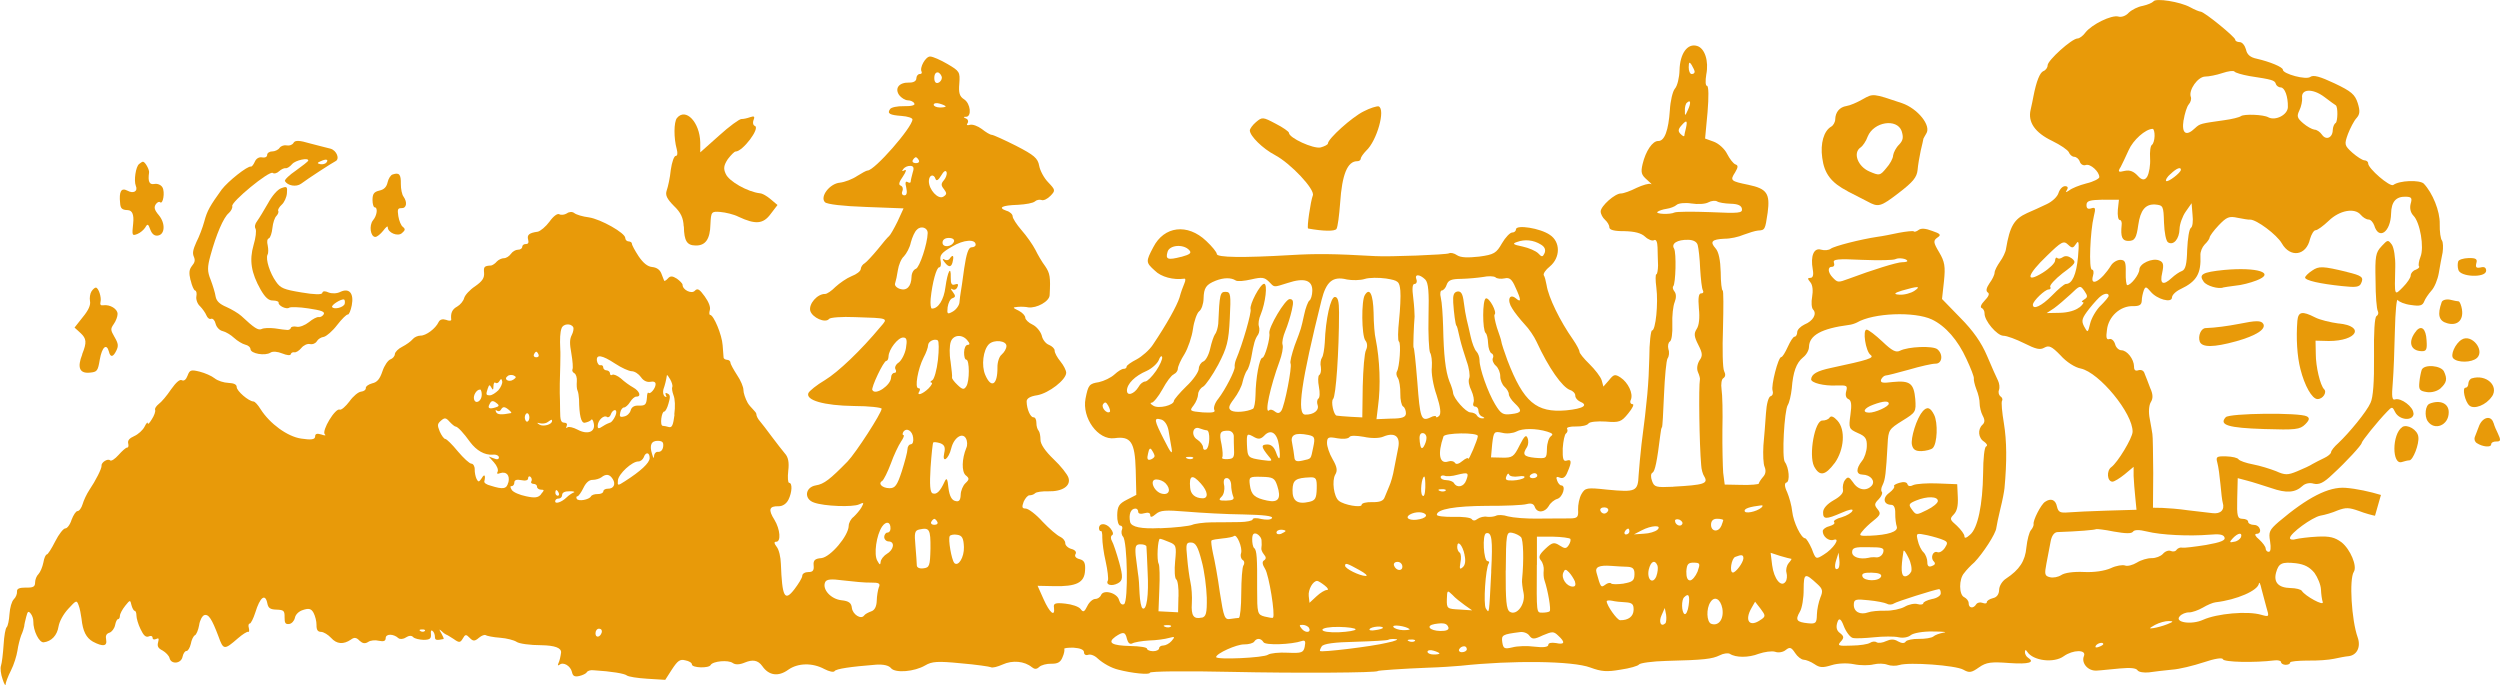 <?xml version="1.0" encoding="UTF-8"?><svg id="_レイヤー_2" xmlns="http://www.w3.org/2000/svg" viewBox="0 0 294.5 80.75"><defs><style>.cls-1{fill:#e89a09;}</style></defs><g id="img"><path class="cls-1" d="M282.99,50.31c-1.23.81-1.24,4.54-.03,4.11.32-.1.68-.19.86-.19.43,0,1.18-1.93,1.06-2.77-.09-.84-1.31-1.53-1.89-1.16Z"/><path class="cls-1" d="M287.5,45.74c.73-.68.81-1.1.4-1.98-.34-.71-2.32-.89-2.62-.2-.08.24-.24.94-.28,1.49-.09.87.05,1.01.9,1.14.57.08,1.21-.11,1.61-.45Z"/><path class="cls-1" d="M284.64,38.98c-1.02,1.23-.73,2.36.65,2.39.53.01.64-.19.56-1.28-.07-1.36-.6-1.83-1.22-1.11Z"/><path class="cls-1" d="M286.21,47.56c-.5.16-.64,1.45-.23,2.05.79,1.17,2.48.51,2.48-1.03.02-1.05-.99-1.52-2.25-1.03Z"/><path class="cls-1" d="M216.12,54.56c1.14-1.61,1.3-3.95.33-5.01-.42-.46-.73-.61-.92-.37-.11.21-.51.37-.86.36-.89-.02-1.62,4.04-.98,5.38.65,1.24,1.32,1.11,2.42-.36Z"/><path class="cls-1" d="M284.3,48.7c.02-.77-1.48-1.88-2.16-1.65-.36.13-.42-.32-.27-1.99.1-1.22.2-3.97.25-6.17.05-2.16.2-3.76.33-3.55.14.21.84.51,1.58.59,1.03.16,1.35.07,1.54-.42.11-.31.52-.9.85-1.27.36-.38.74-1.31.87-2.07.12-.76.33-1.84.45-2.43.08-.56.06-1.18-.07-1.4-.17-.18-.29-1.05-.27-1.96.04-1.5-.84-3.65-1.88-4.75-.49-.46-2.87-.38-3.59.16-.4.27-2.97-1.95-2.96-2.54,0-.21-.2-.35-.42-.36-.25,0-.91-.44-1.44-.9-.94-.86-.97-.96-.52-2.21.27-.69.71-1.55,1-1.86.4-.44.45-.83.15-1.78-.33-1.02-.75-1.38-2.75-2.33-1.72-.81-2.46-1-2.82-.76-.47.41-3.26-.35-3.25-.84,0-.31-1.54-.94-3.06-1.29-.78-.16-1.16-.48-1.29-1.11-.13-.46-.44-.85-.73-.85-.28,0-.53-.12-.53-.29,0-.31-3.65-3.29-4.08-3.3-.14,0-.71-.23-1.23-.52-1.19-.65-4.06-1.1-4.32-.69-.15.17-.68.4-1.26.53-.57.09-1.29.46-1.65.8-.33.38-.87.57-1.22.46-.81-.23-3.15.94-3.88,1.87-.29.41-.73.72-.94.71-.68.02-3.51,2.57-3.52,3.16,0,.28-.23.59-.51.69-.39.17-.81,1.13-1.17,3.01-.04.28-.2.97-.32,1.53-.35,1.46.5,2.7,2.54,3.68.98.48,1.82,1.05,1.96,1.33.1.28.38.53.63.54.25,0,.56.26.66.57s.41.5.7.4c.54-.2,1.62.8,1.6,1.43,0,.17-.69.54-1.51.73-.86.22-1.76.59-2.04.83-.43.27-.47.27-.25-.08.15-.24.08-.42-.24-.42-.28,0-.61.33-.76.78-.12.45-.74,1.03-1.38,1.33-.65.3-1.69.8-2.33,1.06-1.54.7-2.03,1.56-2.48,4.2-.04.38-.38,1.07-.71,1.52-.33.48-.63,1.03-.64,1.31,0,.24-.27.8-.6,1.24-.37.55-.45.9-.2,1.08.25.14.09.49-.38.97-.4.41-.55.79-.34.86.18.07.35.36.34.64-.02.87,1.47,2.61,2.21,2.63.43,0,1.52.42,2.47.89,1.37.69,1.86.81,2.37.51.54-.3.86-.16,1.9.91.69.78,1.71,1.43,2.38,1.55,2.19.47,6.16,5.3,6.11,7.46-.02.73-1.76,3.62-2.51,4.16-.58.41-.5,1.7.14,1.71.21,0,.86-.4,1.44-.87l1.05-.88v1.08c.03.59.11,1.75.2,2.55l.14,1.43-3.45.1c-1.88.06-3.95.15-4.59.21-.96.08-1.17-.03-1.33-.69-.16-.81-.72-1.03-1.41-.55-.47.3-1.44,2.2-1.34,2.62.03.14-.12.49-.3.69-.22.24-.45,1.14-.55,2.05-.14,1.6-.81,2.63-2.4,3.68-.43.27-.8.85-.81,1.31-.01.52-.27.9-.73.99-.39.1-.72.3-.72.47,0,.17-.22.2-.5.09-.28-.11-.6-.05-.75.16-.33.55-.9.47-.89-.12,0-.28-.24-.56-.52-.71-.63-.26-.66-2.14,0-2.86.22-.31.77-.89,1.2-1.26.98-1.02,2.53-3.36,2.58-4.06.04-.28.24-1.28.48-2.26.24-.94.44-2.01.48-2.4.29-3.13.27-5.57-.07-7.64-.22-1.3-.33-2.52-.22-2.66.11-.17,0-.42-.2-.53-.17-.14-.27-.46-.16-.74.11-.28.05-.77-.12-1.12-.17-.32-.74-1.62-1.28-2.89-.67-1.58-1.64-2.97-3.16-4.5l-2.15-2.21.23-2.09c.18-1.74.09-2.3-.56-3.4-.72-1.2-.71-1.38-.21-1.75.47-.3.37-.45-.62-.78-.77-.3-1.31-.34-1.6-.11-.22.17-.5.27-.57.16-.1-.07-.89.01-1.74.17-.89.19-2,.41-2.5.47-2.03.3-5.14,1.1-5.54,1.41-.22.17-.72.23-1.14.11-.85-.26-1.26.74-.98,2.31.13.7.01,1.01-.27,1.01-.36,0-.36.1-.01.52.28.32.33,1.02.21,1.71-.12.63-.07,1.32.11,1.5.49.5,0,1.36-1,1.76-.47.23-.87.61-.87.92,0,.28-.15.52-.3.52-.18,0-.51.55-.81,1.2-.3.66-.63,1.21-.77,1.2-.36,0-1.22,3.39-1.02,3.95.1.28.02.59-.23.66s-.48.9-.55,2.01c-.06,1.05-.21,2.75-.3,3.79-.06,1.05-.02,2.2.15,2.55.17.42.12.84-.21,1.18-.26.31-.48.65-.48.76,0,.1-.93.19-2.03.16l-1.99-.04-.18-1.4c-.05-.77-.11-3.04-.09-5.06.05-2.02,0-4.15-.1-4.75-.09-.63,0-1.22.21-1.32.25-.17.29-.45.09-.84-.17-.32-.22-2.59-.13-5.06.06-2.44.07-4.43-.04-4.43-.11,0-.23-.98-.23-2.17-.04-1.4-.23-2.38-.61-2.8-.69-.78-.44-1.06,1.06-1.13.64.01,1.67-.21,2.25-.47.61-.23,1.36-.46,1.68-.49.85-.05.85-.09,1.15-2.1.3-2.26-.08-2.83-2.27-3.29-2.09-.43-2.19-.5-1.56-1.47.37-.62.37-.83.02-.94-.25-.11-.66-.64-.97-1.24-.27-.56-.97-1.21-1.57-1.43l-1.02-.37.29-3.1c.15-1.81.14-3.1-.07-3.11-.18,0-.2-.6-.08-1.33.32-1.6-.18-3.11-1.09-3.37-1.13-.34-2.01.9-2.06,2.85-.02.87-.26,1.88-.55,2.19-.26.31-.53,1.45-.59,2.53-.16,2.37-.62,3.65-1.37,3.63-.67-.02-1.48,1.19-1.84,2.71-.24,1.01-.14,1.29.52,1.86.45.39.66.61.45.5-.21-.11-.96.12-1.68.45-.72.37-1.54.66-1.83.66-.71-.02-2.38,1.48-2.4,2.11,0,.31.23.74.51.99.28.25.52.64.51.88,0,.31.56.47,1.77.46,1.21.03,1.98.22,2.44.65.38.36.88.54,1.06.41.25-.13.39.22.41.85.02.59.03,1.54.06,2.13-.01.56-.1,1.04-.2,1.04-.11,0-.12.69,0,1.57.24,1.85-.08,5.06-.51,5.05-.14,0-.32,1.46-.32,3.2-.07,3.03-.26,5.19-.92,10.2-.13,1.15-.28,2.78-.34,3.65-.08,1.92-.33,2.02-3.7,1.7-2.41-.26-2.59-.23-3.03.52-.26.45-.42,1.28-.4,1.84.05.87-.06,1.01-.91,1.03-.57-.01-2.2.02-3.66.02-1.46.04-3.12-.11-3.69-.26-.56-.19-1.2-.2-1.42-.07-.22.1-.68.16-1.03.12-.35-.08-.85.05-1.14.25-.29.24-.54.23-.68.02-.14-.18-1.09-.3-2.16-.26-1.07.01-1.95-.08-1.95-.25.02-.66,2.12-1.03,5.89-1.05,2.17.01,4.27-.08,4.7-.21.5-.13.82-.05.95.34.27.74,1.16.69,1.64-.1.19-.38.66-.75,1.01-.85.64-.19,1.07-1.58.46-1.59-.14,0-.38-.25-.48-.57-.17-.42-.06-.52.33-.34.39.15.68-.09.9-.68.53-1.21.46-1.52-.11-1.33-.39.13-.49-.19-.46-1.44.06-.87.22-1.67.4-1.77.14-.1.22-.34.12-.52-.14-.18.36-.31,1.04-.29.67.02,1.35-.14,1.47-.35.15-.21,1.04-.29,2.03-.23,1.6.14,1.85.04,2.65-.95.51-.62.74-1.1.52-1.1-.25,0-.35-.25-.2-.53.3-.73-.34-2.03-1.22-2.61-.66-.43-.81-.37-1.36.32l-.66.75-.2-.74c-.13-.42-.79-1.27-1.45-1.92-.66-.64-1.18-1.28-1.17-1.46,0-.17-.34-.81-.75-1.41-1.55-2.2-2.9-4.98-3.12-6.42-.09-.49-.22-1.02-.33-1.16-.1-.18.23-.66.7-1.03,1.27-1.05,1.28-2.9.02-3.73-1.12-.79-3.99-1.24-4-.65,0,.21-.22.38-.44.37-.25,0-.8.57-1.2,1.26-.67,1.17-.92,1.34-2.7,1.58-1.32.14-2.14.13-2.59-.16-.35-.25-.77-.33-.95-.23-.29.17-7.05.43-8.71.33-4.9-.28-6.92-.3-9.95-.12-5.62.33-8.71.29-8.7-.13,0-.21-.55-.88-1.24-1.53-2.22-2.11-4.97-1.75-6.24.73-.89,1.69-.9,1.79.18,2.76.73.75,2.21,1.13,3.46.95.18-.03.17.21.02.56-.15.35-.42,1.07-.57,1.66-.31.97-1.49,3.11-3.15,5.58-.41.62-1.28,1.37-1.89,1.7-.65.33-1.19.71-1.19.85,0,.17-.15.28-.36.27-.21,0-.68.3-1.08.67-.4.37-1.23.77-1.83.9-1.14.18-1.25.32-1.57,1.92-.45,2.29,1.48,4.95,3.41,4.68,1.92-.27,2.41.44,2.5,3.75l.07,2.93-1.11.57c-.93.47-1.12.78-1.14,1.82-.02.66.15,1.22.36,1.23.21,0,.31.22.2.49-.11.24-.05.63.12.8.52.53.64,7.65.13,7.96-.25.13-.46-.05-.59-.47-.19-.84-1.82-1.3-2.12-.61-.11.28-.44.48-.69.47-.28,0-.72.37-.94.85-.34.69-.48.76-.79.33-.21-.28-1.02-.55-1.8-.63-1.17-.13-1.42-.03-1.33.46.15,1.19-.51.62-1.22-.97l-.71-1.59,1.92.04c2.66.06,3.6-.41,3.67-1.84.06-.87-.08-1.19-.64-1.34-.46-.11-.63-.36-.48-.6s-.06-.49-.48-.6-.74-.44-.73-.68c0-.28-.27-.6-.59-.75-.35-.15-1.29-.94-2.09-1.79-.76-.85-1.67-1.54-1.99-1.54-.43,0-.46-.18-.23-.81.19-.41.48-.76.69-.75.21,0,.5-.09.64-.23.15-.17.86-.26,1.57-.24,1.67.04,2.68-.64,2.38-1.59-.13-.42-.93-1.42-1.76-2.2-.97-.93-1.56-1.78-1.54-2.3,0-.42-.09-.91-.22-1.05-.14-.14-.27-.56-.26-.91,0-.38-.13-.67-.34-.67-.36.03-.79-.96-.81-1.83-.03-.38.41-.65,1.26-.77,1.36-.25,3.38-1.81,3.4-2.64,0-.28-.3-.88-.68-1.34s-.69-1.03-.68-1.27-.31-.53-.66-.68c-.35-.11-.77-.61-.86-1.1-.13-.46-.61-1.06-1.07-1.28-.49-.22-.87-.61-.87-.82,0-.24-.34-.6-.76-.82-.77-.37-.77-.4-.1-.46.39-.03.92-.01,1.21.06.99.13,2.5-.71,2.52-1.44.12-2.16.03-2.58-.52-3.4-.38-.5-.89-1.38-1.16-1.94-.31-.6-1.03-1.63-1.62-2.3-.59-.68-1.07-1.42-1.06-1.66,0-.21-.31-.53-.73-.64-1.06-.37-.52-.64,1.37-.7.89-.05,1.78-.2,2-.41.18-.17.54-.23.75-.16.25.11.71-.12,1.08-.5.58-.61.58-.68-.28-1.58-.49-.5-.96-1.38-1.06-1.94-.16-.91-.61-1.27-2.72-2.36-1.37-.69-2.67-1.28-2.85-1.29-.21,0-.74-.33-1.19-.69-.49-.36-1.09-.58-1.41-.49s-.43.03-.28-.18c.15-.21.05-.49-.16-.56-.35-.15-.35-.22,0-.21.68-.02.53-1.56-.24-2.06-.53-.33-.66-.75-.56-1.86.1-1.36.03-1.46-1.4-2.3-.81-.47-1.72-.88-2.04-.88-.53-.01-1.28,1.33-1,1.79.07.18-.04.28-.22.27-.21,0-.4.24-.4.51,0,.31-.33.52-.86.5-1.17-.03-1.72.66-1.17,1.47.24.32.7.61,1.02.62.32,0,.67.15.77.37.14.21-.36.34-1.22.32-.78-.02-1.53.14-1.64.35-.37.51-.05.7,1.37.8.71.05,1.27.24,1.27.41-.02.94-4.48,6.04-5.29,6.02-.14,0-.68.3-1.22.64-.54.37-1.47.73-2.04.79-1.21.11-2.38,1.66-1.76,2.3.24.25,2.16.47,4.82.56l4.44.17-.71,1.55c-.41.83-.86,1.62-1,1.72s-.73.79-1.32,1.54c-.62.75-1.32,1.5-1.53,1.64-.25.13-.47.44-.48.69s-.48.62-1.09.85c-.57.23-1.4.81-1.88,1.25-.47.48-1.02.85-1.23.84-.92-.02-1.95,1.18-1.75,1.98.23.81,1.78,1.51,2.22.96.11-.17,1.5-.28,3.06-.21,4.01.13,3.91.09,2.99,1.15-2.3,2.77-4.99,5.33-6.54,6.27-.97.57-1.84,1.28-1.95,1.53-.34.83,1.81,1.47,5.37,1.52,1.78,0,3.26.18,3.26.32-.01.52-3.04,5.2-4.02,6.22-2.04,2.08-2.76,2.66-3.73,2.81-1.28.22-1.42,1.61-.23,2.02,1.2.45,4.61.56,5.32.22.57-.27.61-.23.28.36-.19.34-.62.82-.91,1.1-.33.24-.59.72-.59,1.07-.03,1.19-2.15,3.68-3.22,3.8-.75.05-.97.26-.91.85.06.59-.09.8-.62.79-.39,0-.72.19-.72.44s-.46.97-.92,1.58c-1.16,1.51-1.45.94-1.6-3-.02-.77-.23-1.68-.5-2-.3-.39-.33-.6-.05-.59.58.01.48-1.45-.21-2.59-.76-1.2-.61-1.62.48-1.59.48.01.93-.29,1.17-.77.43-.86.49-1.98.08-1.99-.14,0-.19-.63-.1-1.43.12-.97,0-1.6-.4-2.03-.3-.36-.99-1.24-1.55-1.99-.53-.74-1.19-1.56-1.39-1.81-.23-.25-.43-.64-.42-.85,0-.24-.74-.81-1.02-1.31-.28-.5-.51-1.2-.5-1.52,0-.35-.32-1.13-.76-1.77-.41-.64-.77-1.28-.77-1.45,0-.17-.18-.32-.39-.33s-.42-.12-.42-.29c-.02-.14-.07-.77-.11-1.43-.08-1.22-1.05-3.55-1.47-3.57-.11,0-.13-.25-.04-.56.11-.35-.12-.95-.6-1.62-.62-.86-.85-1-1.17-.66-.38.41-1.45-.11-1.44-.71,0-.14-.31-.46-.67-.72-.52-.33-.78-.34-1.05-.03-.22.24-.4.34-.45.27-.03-.07-.18-.46-.33-.85-.18-.46-.57-.71-1.07-.76-.55-.05-1.05-.45-1.61-1.27-.44-.68-.79-1.31-.79-1.49,0-.14-.18-.25-.39-.26-.21,0-.39-.19-.39-.4.01-.59-2.89-2.22-4.28-2.43-.74-.09-1.5-.32-1.73-.51-.23-.18-.6-.16-.87.04-.27.17-.66.22-.87.11-.23-.15-.72.22-1.18.87-.43.58-1.07,1.12-1.39,1.18-1.03.14-1.27.38-1.12.94.1.35,0,.52-.27.51-.24,0-.42.13-.43.34,0,.17-.22.34-.51.33-.26,0-.64.22-.83.5-.19.27-.56.51-.83.5-.24,0-.64.19-.82.39-.19.24-.51.44-.67.47-.82.04-.9.15-.83.88.04.59-.2.97-1.06,1.57-.61.4-1.2,1.04-1.29,1.39-.09.35-.46.79-.81.99-.61.33-.8.78-.71,1.55.02.14-.27.17-.61.02-.39-.12-.71-.06-.87.25-.36.79-1.51,1.63-2.14,1.61-.32,0-.74.19-.93.43-.19.24-.75.64-1.2.87-.48.23-.88.64-.89.88s-.25.52-.51.61c-.29.1-.72.71-.95,1.4-.31.93-.63,1.31-1.21,1.43-.45.13-.77.36-.75.54.02.21-.22.41-.56.44-.32.03-.93.53-1.36,1.14-.46.61-.97,1.05-1.15.98-.5-.26-2.18,2.51-1.76,2.91.18.15,0,.17-.4.02-.52-.16-.74-.09-.74.22,0,.38-.48.44-1.64.26-1.62-.23-3.71-1.76-4.79-3.47-.31-.5-.66-.89-.83-.9-.58-.02-1.99-1.25-1.98-1.7,0-.31-.33-.46-.96-.49-.56-.02-1.28-.25-1.64-.54-.36-.29-1.15-.63-1.78-.79-.99-.24-1.16-.21-1.41.48-.18.48-.42.65-.66.54-.24-.15-.68.22-1.28,1.07-.5.75-1.14,1.5-1.46,1.73-.29.23-.49.54-.42.68.07.18-.11.69-.38,1.1-.27.44-.47.68-.49.47,0-.17-.17,0-.37.41s-.77.92-1.21,1.11c-.59.26-.81.53-.72.88.07.28.02.49-.13.48-.15,0-.59.4-1.01.87-.42.47-.86.77-1,.63-.26-.25-1.05.24-1,.63.04.32-.71,1.79-1.43,2.85-.32.48-.67,1.23-.8,1.68s-.4.82-.6.82c-.19,0-.49.47-.7,1.02-.18.59-.53,1.03-.74,1.02s-.76.67-1.19,1.53-.87,1.54-.99,1.54c-.12,0-.32.41-.4.93-.11.55-.36,1.14-.58,1.38-.22.2-.4.65-.4,1,0,.49-.23.62-1.1.59-.78,0-1.07.14-1.03.49.02.24-.13.66-.38.89-.25.27-.45.96-.51,1.76-.04.7-.19,1.39-.32,1.52-.15.1-.31,1.04-.37,2.08-.07,1.04-.2,2.16-.31,2.47-.1.28-.02,1.01.19,1.58.18.56.35.85.35.64,0-.21.28-.97.63-1.65s.68-1.76.77-2.35c.08-.59.29-1.39.44-1.8.18-.38.33-.9.36-1.07,0-.21.13-.69.24-1.14.16-.62.25-.69.51-.37.19.22.33.64.32.92-.02,1.12.69,2.53,1.22,2.48.92-.11,1.59-.82,1.75-1.86.11-.62.56-1.45,1.15-2.09.94-1.02.99-1.05,1.22-.41.14.35.27,1.06.34,1.58.15,1.47.55,2.25,1.34,2.7,1.18.63,1.71.54,1.56-.23-.09-.46.01-.7.38-.82.29-.09.59-.5.67-.88.08-.42.23-.72.35-.72.12,0,.22-.17.22-.38,0-.24.28-.76.63-1.2.57-.71.59-.71.73-.08.09.35.26.67.38.68.12,0,.21.25.21.56,0,.31.2,1.02.48,1.59.35.74.61,1,.96.87.24-.13.46-.05.46.15,0,.21.19.25.41.15.32-.16.36-.06.24.39s-.01.7.52.96c.38.22.77.62.83.9.18.77,1.37.67,1.53-.16.08-.38.28-.69.47-.68.17,0,.39-.37.5-.82.08-.49.31-.93.48-1.03.17-.06.4-.61.5-1.17.08-.59.36-1.1.6-1.2.51-.16.89.41,1.68,2.5.58,1.62.68,1.63,2.3.22.54-.47,1.08-.8,1.2-.76.12.07.15-.13.08-.45-.09-.28-.04-.52.11-.52.12,0,.42-.58.65-1.3.56-1.83,1.18-2.3,1.42-1.07.11.56.35.71,1.1.73.85.03.94.14.93.9-.01.7.11.84.54.79.29-.03.59-.36.67-.71.08-.42.47-.79.96-.94.66-.22.97-.18,1.25.35.18.35.35.99.34,1.41-.01.59.14.81.54.82.29,0,.84.34,1.17.7.67.75,1.46.81,2.34.21.4-.3.66-.26,1.03.14.36.32.63.37,1,.14.27-.2.85-.25,1.27-.14.58.12.79.02.8-.32,0-.52.91-.53,1.5.01.18.15.58.12.87-.08.35-.23.69-.26.87-.04.18.18.73.3,1.23.32.74-.01.9-.15.86-.67-.05-.39.04-.52.19-.38.16.11.28.43.28.71,0,.38.18.42,1.02.24.05-.03-.07-.32-.25-.64-.31-.53-.31-.57.03-.28.21.22.44.36.52.4.08,0,.47.26.89.52.65.47.78.44,1.08-.07.27-.48.38-.51.79-.08.41.43.6.44,1.11,0,.32-.27.69-.4.82-.29.1.07.87.24,1.66.29.79.06,1.66.29,1.94.48.29.22,1.6.4,2.92.4q2.4.04,2.33.87c-.06.45-.18,1.01-.31,1.25-.11.28-.08.31.13.18.45-.37,1.29.14,1.46.85.1.49.31.6.86.48.4-.09.8-.29.88-.43.08-.17.43-.3.8-.25,2.13.13,3.66.39,3.92.61.18.15,1.26.32,2.42.39l2.11.13.79-1.23c.68-1.03.94-1.23,1.57-1.07.45.08.79.3.78.48,0,.42,2.02.48,2.21.07.25-.45,2.07-.63,2.61-.23.31.22.81.2,1.42-.06.88-.36,1.53-.32,2.06.43.76,1.1,1.88,1.27,3.05.42,1.14-.81,2.86-.84,4.26-.08.56.29,1.09.41,1.2.24.18-.27,1.86-.52,4.92-.76.85-.05,1.49.1,1.73.42.52.6,2.76.41,4.02-.33.79-.47,1.47-.52,4.2-.25,1.81.15,3.4.39,3.54.46.18.11.78-.05,1.39-.32,1.15-.53,2.57-.4,3.44.32.31.25.56.26.85-.02.25-.24.9-.4,1.43-.39.75.02,1.11-.18,1.33-.77.19-.41.27-.87.2-.97-.03-.11.47-.16,1.1-.15.78.05,1.24.24,1.23.55,0,.24.2.39.49.29.29-.1.78.09,1.13.44.63.57,1.61,1.12,2.42,1.31,1.59.42,3.72.64,3.72.36,0-.17,4.2-.22,9.53-.1,7.74.17,17.3.11,17.31-.1,0-.07,2.99-.28,5.87-.39,1.46-.04,3.24-.17,3.91-.23,6.13-.66,13.2-.57,15.27.21,1.3.48,1.94.53,3.55.25,1.07-.15,2.07-.44,2.18-.61.11-.17,1.57-.38,3.21-.42,4.51-.11,5.41-.23,6.3-.66.43-.23.97-.29,1.18-.18.7.47,2.23.47,3.41,0,.68-.23,1.54-.35,1.92-.24.39.15.96.06,1.28-.22.47-.37.65-.3,1.09.37.27.42.73.78,1.01.79.25,0,.85.23,1.27.52.63.43.98.44,2.02.12.72-.23,1.85-.27,2.63-.11s1.81.15,2.31.02c.54-.13,1.25-.11,1.63.04.39.15,1.03.16,1.42.03,1.15-.36,6.61.04,7.52.55.7.4.95.37,1.85-.27.87-.61,1.44-.67,3.57-.51,2.31.16,3.09-.07,2.18-.65-.18-.11-.35-.43-.34-.64,0-.28.11-.31.28-.03.69,1.06,3.13,1.36,4.29.52,1.08-.78,2.72-.81,2.38-.02-.34.83.49,1.79,1.52,1.71.5-.02,1.71-.17,2.71-.25,1.21-.11,1.92-.06,2.09.22.14.21.74.3,1.34.24.64-.09,1.85-.24,2.71-.32.85-.05,2.53-.47,3.72-.86,1.36-.46,2.22-.58,2.28-.37.1.35,3.72.43,6.07.14.43-.06.78.05.78.19,0,.17.24.32.53.33.28,0,.54-.09.54-.27,0-.14.93-.22,2.03-.23,1.14.03,2.56-.08,3.13-.21.61-.13,1.36-.28,1.75-.31.96-.12,1.45-1.08,1.05-2.21-.73-2.04-1.01-6.86-.46-7.72.44-.65-.4-2.66-1.45-3.49-.8-.58-1.37-.73-2.83-.66-1.03.05-2.17.2-2.53.29-.39.13-.71.05-.71-.12.01-.56,2.62-2.45,3.58-2.64.54-.09,1.43-.35,2.04-.62.97-.36,1.32-.35,2.49.06.77.3,1.62.52,1.91.57l.7-2.45c-1.28-.39-2.88-.74-4.17-.84-1.99-.15-4.47,1.12-7.88,4.01-1.09.95-1.2,1.19-1.01,2.28.12.8.08,1.26-.17,1.25-.18,0-.35-.18-.35-.39,0-.21-.34-.67-.76-1.06-.45-.36-.59-.64-.34-.67.75.02.49-1.04-.26-1.05-.39,0-.71-.19-.7-.36,0-.21-.31-.36-.67-.36-.6-.01-.67-.29-.62-2.42l.06-2.37,1.13.3c.6.15,1.87.57,2.82.87,1.8.63,2.83.55,3.7-.27.29-.27.83-.4,1.29-.25.64.15,1.17-.08,2.23-1.1,1.67-1.53,3.42-3.45,3.43-3.69,0-.21,1.87-2.54,3-3.7.58-.61.62-.61.96.09.51.95,2.14,1.06,2.16.12ZM130.74,48.51c-.33.31-1.05-.51-.8-.89.22-.31.36-.27.6.15.2.35.27.67.2.74ZM50.04,74.33c-.08.1-.32.13-.5.02-.21-.11-.13-.21.16-.2.29-.03.45.08.34.18ZM72.49,42.85c.72.48,1.6.87,1.92.88.35,0,.83.32,1.09.69.29.44.72.62,1.09.56.41-.09.65.02.64.28,0,.5-.67,1.27-.85,1-.08-.07-.16.16-.17.56-.07.89-.21.99-1.07.96-.46-.01-.76.21-.85.57-.09.33-.42.65-.77.71-.49.12-.57.02-.45-.48.06-.33.28-.59.44-.58.16,0,.49-.28.71-.64s.55-.65.74-.64c.62.02.39-.65-.36-1.07-.43-.24-1.06-.69-1.46-1.07-.42-.34-.85-.52-1.01-.43-.14.1-.27.03-.27-.14,0-.2-.18-.37-.4-.38-.22,0-.4-.18-.4-.34,0-.2-.13-.3-.32-.27-.16.06-.37-.18-.42-.51-.12-.8.58-.71,2.15.33ZM65.53,57.73c.08,0,.21.14.29.34.08.17.02.33-.11.33-.16,0-.29-.17-.29-.34,0-.2.06-.33.11-.33ZM62.9,41.75c.08-.2.22-.33.28-.32.05,0,.19.14.26.34.08.17-.03.33-.28.32-.24,0-.35-.18-.26-.34ZM62.1,48.68c.16,0,.26.24.26.5,0,.26-.12.49-.28.49-.13,0-.26-.24-.26-.5,0-.26.14-.49.28-.49ZM59.79,44.31c.16-.16.51-.18.73-.08.32.17.32.24-.06.5-.54.35-1.18-.07-.66-.42ZM59.95,48.29c.21.17.34.34.26.37-1.16.23-1.62.19-1.77-.12-.1-.23-.08-.3.11-.16.16.1.35.08.46-.12.22-.39.44-.39.94.03ZM58.32,48.01c-.7.21-.92.07-.64-.42.2-.43.41-.45.89-.04.27.21.21.34-.25.46ZM57.47,45.74c.14-.43.22-.46.41-.09.18.34.24.31.25-.16,0-.33.12-.53.25-.39.13.1.35,0,.46-.22.17-.29.25-.29.32.04.05.23-.15.69-.45,1.05-.33.32-.77.61-1.01.6-.46-.01-.48-.08-.23-.84ZM56.55,45.88c.11,0,.21.3.2.64-.01.73-.72,1.14-.9.54-.15-.47.29-1.18.7-1.17ZM59.87,56.84c-.18.76-.58.85-2.08.37-.46-.11-.77-.32-.74-.49.18-.72.02-.96-.29-.41-.33.49-.41.52-.62.11-.13-.27-.23-.77-.22-1.13s-.18-.67-.39-.67c-.22,0-.93-.66-1.59-1.44-.66-.81-1.32-1.46-1.48-1.47-.16,0-.45-.41-.66-.88-.31-.77-.28-.9.16-1.29.41-.35.57-.35.99.13.29.31.61.58.72.58.24,0,.95.76,1.72,1.84.74.98,1.69,1.54,2.66,1.47.4-.05.72.12.72.32,0,.23-.22.29-.59.12l-.61-.22.61.68c.37.41.55.88.44,1.11-.14.23-.03.3.29.17.73-.24,1.18.23.98,1.09ZM63.75,58.21c-.33.42-.74.48-1.78.25-.75-.15-1.5-.47-1.68-.74-.21-.34-.21-.47,0-.46.16,0,.3-.19.3-.42,0-.3.28-.39.81-.28.51.11.81.02.81-.21s.14-.29.27-.19c.16.14.21.37.12.53-.11.16.02.3.24.31.24,0,.43.14.42.34,0,.17.21.34.45.34.43.01.43.05.02.53ZM63.55,50.02q-.51-.31.03-.16c.32.08.75.02.94-.14.44-.32.52-.35.51-.12,0,.4-1.01.7-1.49.42ZM67.57,58.02c-.22.09-.6.35-.82.57-.6.58-1.36.82-1.35.46,0-.2.19-.33.41-.32.22,0,.41-.19.41-.42,0-.3.33-.45.9-.44.46-.02.67.09.45.15ZM66.86,50.34c-.19.13-.22.09-.11-.14.11-.26,0-.4-.29-.41-.38-.01-.48-.31-.48-1.44-.01-.76-.02-1.69-.04-2.06-.01-.7,0-1.16.06-3.31.01-.73.03-1.56,0-1.82-.06-1.26-.02-2.02.15-2.48.17-.56,1.12-.63,1.38-.13.08.17-.01.6-.18.92-.25.49-.26.99-.04,2.19.15.87.21,1.7.13,1.83-.08.16.02.37.21.47.21.11.34.54.3.97-.03.4-.02.89.09,1.1.08.17.15.63.17,1q.03,2.85.67,2.77c.32-.06.68-.21.76-.34.08-.16.24.04.31.44.2,1-.75,1.34-1.92.71-.48-.25-1.02-.39-1.18-.27ZM70.89,74.48c-.17.62-.75.71-.74.12,0-.31.19-.55.43-.54s.37.19.31.43ZM71.59,57.57c-.27,0-.51.12-.52.32,0,.17-.3.32-.65.31-.38-.01-.73.11-.81.28-.22.39-1.49.62-1.67.28-.08-.17-.05-.3.09-.3.11,0,.44-.45.69-.97.31-.65.69-.97,1.09-.96.35,0,.81-.14,1.03-.3.57-.45.98-.37,1.34.2.39.61.11,1.16-.59,1.14ZM71.85,49.79c-.11.03-.49.19-.82.41-.52.35-.63.31-.62-.05.01-.63.72-1.31,1.1-1.03.13.1.35-.02.44-.29.17-.53.66-.71.65-.28,0,.43-.53,1.24-.75,1.24ZM73.6,56.7c-.84.54-.87.54-.81-.12.07-.76,1.68-2.24,2.41-2.22.24,0,.52-.22.63-.48.23-.69.71-.61.7.09-.01.56-1.05,1.53-2.93,2.73ZM78.12,52.62c-.06.4-.28.62-.58.61-.24-.04-.46.15-.49.48,0,.36-.09.3-.24-.24-.33-1.04-.08-1.56.7-1.54.54.02.67.18.61.68ZM79.46,48.84c-.16,1.25-.3,1.55-.65,1.47-.24-.07-.59-.15-.75-.15-.35-.04-.13-1.69.19-1.68.13,0,.36-.42.5-.95.23-.76.21-1.02-.09-1.16-.27-.14-.32-.08-.22.19.13.24.08.27-.14.13-.19-.17-.23-.5-.15-.83.17-.46.32-1.05.41-1.65.03-.1.19.14.39.48.21.37.31.77.25.9-.08.13-.01.56.14.97.18.44.22,1.3.09,2.29ZM111.79,28.03c.43,0,.67.19.59.43-.26.66-1.37.74-1.35.11,0-.35.33-.55.76-.54ZM110.54,8.54c.21.11.42.39.41.64s-.23.52-.44.58c-.29.1-.46-.15-.45-.6.01-.45.19-.69.48-.62ZM110.7,12.21c.39.11.7.26.7.33,0,.07-.32.13-.71.12s-.71-.16-.7-.33.33-.24.71-.12ZM110.21,21.09c.1.28.35.11.65-.4.3-.52.55-.69.65-.4.07.25-.09.66-.31.93-.36.41-.37.62.01,1.08.34.46.34.6-.09.87-.61.37-1.72-.84-1.7-1.85.02-.73.59-.89.79-.23ZM110.47,40.1c.14.07.15,1.12.02,2.3-.13,1.18-.44,2.26-.66,2.39-.25.13-.29.27-.11.28.18,0,.03.31-.34.69-.69.68-1.48.94-1.07.32.11-.21.08-.35-.13-.35-.46-.01-.05-2.3.62-3.61.3-.55.53-1.21.53-1.45.01-.45.73-.82,1.15-.57ZM107.53,18.86c.11-.21.29-.34.36-.34.07,0,.25.15.35.36.1.18-.04.35-.36.34s-.46-.18-.35-.36ZM106.3,22.53c.11-.28.05-.56-.2-.67-.28-.08-.2-.42.27-1.08.37-.55.45-.86.19-.73-.29.17-.36.13-.17-.11.15-.24.51-.41.83-.4.39,0,.49.22.3.77-.12.45-.24.94-.24,1.08,0,.17-.18.17-.36.06-.25-.15-.32.06-.16.66.13.6.05.91-.23.9-.25,0-.35-.22-.24-.49ZM102.76,45.96c-.17-.28,1.33-3.46,1.65-3.45.14,0,.25-.24.26-.52.02-.84,1.12-2.24,1.72-2.23.43,0,.49.29.33,1.26-.12.69-.53,1.45-.86,1.69-.32.2-.51.58-.37.79.14.25.06.42-.12.42-.21,0-.4.24-.4.55-.02.91-1.86,2.16-2.2,1.48ZM103.53,69.17c-.11.31-.24,1.04-.25,1.6-.02.66-.24,1.11-.63,1.24-.36.13-.75.33-.86.5-.37.51-1.35-.14-1.44-.9-.06-.59-.37-.81-1.22-.9-1.24-.13-2.28-1.27-1.94-2.1.15-.38.65-.44,2.21-.23,1.1.13,2.52.27,3.19.25.96-.01,1.13.1.95.54ZM104.47,65.25c-.4.24-.73.68-.73.96-.04.38-.11.35-.39-.15-.44-.74-.11-3.04.56-4.03.48-.69,1.01-.57.99.23,0,.28-.15.48-.37.48-.18,0-.36.24-.37.51,0,.28.24.53.52.53.78.02.62.99-.21,1.46ZM107.3,52.34c-.21,0-.4.27-.4.58,0,.31-.32,1.49-.67,2.6-.54,1.66-.79,2.01-1.47,1.99-.85-.02-1.37-.55-.83-.86.18-.14.63-1.03,1.01-2.04.34-.97.9-2.14,1.2-2.59.29-.41.41-.76.3-.76-.14,0-.14-.18-.03-.38.37-.55,1.07-.15,1.16.69.06.42-.05.77-.27.76ZM107.38,32.6c-.03,1.15-.57,1.7-1.38,1.43-.42-.15-.66-.43-.55-.68.08-.24.23-.9.32-1.53.09-.59.39-1.35.71-1.62.29-.31.7-1.03.82-1.66.16-.59.46-1.28.71-1.48.47-.51,1.29-.25,1.27.41-.03,1.25-.95,4.02-1.38,4.19-.29.1-.51.51-.52.93ZM108.77,66.95c-.46.06-.78-.09-.77-.37,0-.24-.08-1.26-.16-2.27-.14-1.54-.1-1.82.47-1.94,1.18-.25,1.32-.04,1.3,2.26-.05,2.06-.12,2.23-.84,2.32ZM110.06,61.82c-.32,0-.46-.18-.35-.36.11-.21.29-.34.36-.34.07,0,.25.15.35.36.1.18-.04.35-.36.34ZM112.41,66.3c-.31-.32-.75-2.81-.53-3.15.07-.14.5-.23.89-.15.57.08.74.4.78,1.45.04,1.19-.66,2.36-1.15,1.86ZM113.73,56.92c-.29.27-.55.89-.56,1.35-.02.66-.2.87-.62.75-.42-.08-.7-.57-.82-1.52-.11-1.15-.22-1.3-.48-.71-.49,1.07-.92,1.51-1.38,1.33-.32-.11-.37-1.02-.25-3.04.11-1.57.25-2.92.32-2.96.07-.07.43-.03.82.09.49.19.63.47.47,1.16-.28,1.28.52.74.83-.57.31-1.25,1.32-1.92,1.73-1.15.17.32.19.81.04,1.12-.53,1.28-.56,2.78-.08,3.21.45.36.45.5-.02.94ZM113.98,40.63c-.21,0-.4.37-.41.86-.01.49.09.87.26.88.39,0,.4,2.56,0,3.14-.26.41-.44.41-1.03-.16-.38-.36-.69-.75-.65-.89.04-.1-.05-.94-.17-1.85-.16-.88-.13-1.92.02-2.34.27-.83,1.34-.95,1.96-.17.31.36.31.53.02.52ZM114.42,29.14c-.32,0-.59.75-.84,2.49-.18,1.39-.38,2.68-.42,2.89-.04.17-.09.66-.13,1.04,0,.38-.38.9-.77,1.13-.65.37-.72.33-.63-.5.08-.52.31-1,.59-1.07.36-.13.36-.27.02-.73-.28-.35-.27-.46-.06-.32.25.15.5.01.61-.27.15-.31.05-.42-.31-.29-.36.13-.5-.08-.48-.81.04-1.5-.37-.74-.63,1.14-.18,1.46-.84,2.53-1.59,2.51-.14,0-.2-.53-.15-1.15.19-1.91.69-3.72,1.01-3.71.18,0,.26-.34.16-.8-.13-.63.13-.94,1.35-1.64,1.37-.84,2.79-.91,2.78-.22,0,.17-.22.31-.5.3ZM118,41.77c-.29.2-.52.93-.5,1.52.02,2.06-.73,2.53-1.44.87-.47-1.09-.25-2.94.44-3.62.62-.58,2.07-.41,2.06.22,0,.31-.27.76-.56,1ZM172.52,65.36c.16.7.08,1.22-.21,1.46-.36.31-.4.2-.27-.56.12-.52.06-1.04-.08-1.15-.18-.11-.31-.43-.3-.7.02-.87.64-.19.87.96ZM170.28,57.81c-.11.1-.43.13-.68.02-.28-.11-.17-.21.22-.2.39-.03.6.08.46.18ZM172.72,56.58c-.27.76-1.05.95-1.43.35-.1-.21-.52-.36-.91-.37-.36,0-.67-.15-.67-.36,0-.17.22-.24.47-.16.21.11.92.06,1.49-.11,1.29-.32,1.39-.25,1.05.65ZM172.96,54.04c0-.17-.32-.04-.68.26-.44.37-.76.44-.89.22-.14-.21-.49-.26-.78-.16-1.04.36-1.29-.87-.57-2.94.12-.45,4.06-.5,4.05-.05,0,.38-1.1,2.97-1.13,2.66ZM179.55,56.28c-.15.14-.75.3-1.32.32-.78.02-.96-.06-.77-.51.11-.31.26-.38.32-.17.07.18.56.29,1.1.2.54-.09.82-.02.67.15ZM180.55,56.33c-.28,0-.42-.15-.31-.32.11-.14.33-.27.54-.27.18,0,.32.15.31.29,0,.17-.26.31-.54.3ZM182.69,51.4c-.22.13-.45.79-.46,1.45-.03,1.19-.06,1.18-1.41,1.08-1.35-.14-1.52-.38-.93-1.28.15-.24.19-.73.06-1.04-.17-.46-.38-.25-.94.85-.67,1.35-.85,1.48-2.06,1.45l-1.31-.03.14-1.57c.18-1.46.21-1.53,1.17-1.33.53.15,1.28.06,1.67-.14.72-.4,2.32-.4,3.66.01.6.19.74.33.41.53ZM178.72,28.5c.9-.33,1.92-.24,2.8.31.42.25.59.57.44.99-.22.48-.33.52-.75.05-.28-.29-1.12-.65-1.86-.81-1.13-.23-1.24-.34-.63-.54ZM169.84,34.22c.18,0,.47-.3.58-.68.19-.55.58-.68,1.72-.69.82-.02,1.99-.13,2.56-.22.61-.13,1.25-.11,1.46.03.17.18.67.22,1.1.13.54-.13.85.09,1.25,1.04.71,1.52.7,1.86.08,1.33-.77-.65-1.11.18-.45,1.18.27.46.93,1.28,1.45,1.85.52.53,1.14,1.46,1.41,2.05,1.45,3.14,3.04,5.37,3.95,5.7.35.11.63.4.62.68,0,.24.24.53.52.67,1.09.44.44.85-1.59,1.05-3.52.3-5.02-.95-6.93-5.91-.33-.91-.7-1.97-.73-2.28,0-.1-.23-.77-.5-1.55-.23-.77-.36-1.44-.28-1.54.33-.27-.63-2.04-1.02-1.91-.43.13-.41,3.76-.03,4.08.14.11.27.63.29,1.23.02.56.22,1.09.4,1.16.18.07.28.32.16.56-.11.24.06.66.37.92.28.25.51.81.5,1.23s.23.98.5,1.23c.28.25.52.64.51.88,0,.21.3.7.69,1.06.94.89.86,1.14-.42,1.28-.96.12-1.21-.03-1.89-1.16-.85-1.41-1.85-4.23-1.83-5.2,0-.35-.16-.81-.37-1.02-.21-.21-.51-.99-.67-1.72-.16-.77-.39-1.68-.48-2.07-.1-.39-.25-1.3-.34-2.03-.12-.98-.32-1.3-.75-1.24-.43.09-.54.44-.49,1.31.08,1.26.26,2.55.36,2.69.1.11.14.25.46,1.68.13.56.49,1.72.76,2.53.3.81.42,1.72.31,1.99-.15.31-.02.94.25,1.47.24.53.36,1.16.25,1.4-.11.28-.01.49.2.49s.39.22.38.5c0,.28.2.6.45.67.32.15.31.22,0,.21-.21.03-.53-.15-.63-.33-.1-.21-.45-.36-.77-.37-.53-.01-1.99-1.65-2.04-2.31,0-.17-.19-.81-.43-1.34-.47-1.23-.67-3.12-.74-6.43-.04-1.4-.14-2.9-.27-3.42-.13-.49-.05-.87.13-.87ZM158.64,32.92c.64.12,1.6.11,2.13-.06s1.67-.17,2.52-.05c1.45.24,1.56.35,1.67,1.43.06.63-.02,2.23-.15,3.48-.14,1.29-.16,2.4-.02,2.51.28.15.07,3.07-.23,3.52-.11.17-.08.52.12.8.17.28.29,1.12.28,1.82-.02.7.14,1.4.32,1.51.21.11.34.5.34.81-.01.45-.41.62-1.76.62l-1.71.07.18-1.5c.34-2.43.2-5.58-.27-7.92-.13-.49-.24-1.89-.25-3.14-.06-2.16-.46-2.98-1.02-2.08-.44.62-.4,4.8.05,5.37.24.28.27.74.08,1.12-.19.34-.34,2.26-.39,4.28l-.05,3.66-1.35-.07c-.74-.05-1.49-.1-1.67-.14-.35-.04-.71-1.69-.42-1.96.33-.31.7-5.56.7-10.2,0-1.29-.13-1.82-.49-1.82-.5-.01-1.09,2.59-1.19,5.38-.05.77-.18,1.57-.33,1.77-.15.21-.23.73-.13,1.11.06.42-.02.84-.2.94-.14.1-.16.73-.03,1.39.13.67.11,1.29-.07,1.39-.14.1-.19.45-.09.73.23.63-.45,1.18-1.45,1.15-1.03-.02-.48-3.85,1.92-13.49.55-2.18,1.31-2.83,2.94-2.44ZM161.65,59.15c-.67-.02-1.25.11-1.25.32,0,.38-2.1.02-2.69-.48-.59-.47-.83-2.36-.42-3.08.3-.48.2-.94-.31-1.82-.38-.64-.67-1.52-.66-1.93.02-.66.16-.73,1.22-.53.64.12,1.28.06,1.42-.14.11-.21.79-.19,1.71-.03.85.19,1.81.18,2.27-.02,1.33-.56,2.03-.06,1.78,1.26-.12.59-.33,1.74-.49,2.5-.12.76-.4,1.7-.58,2.08-.15.38-.41.97-.53,1.28-.15.45-.58.61-1.47.59ZM162.9,73.97c0,.07-.4.2-.89.26-.46.09-.78.02-.67-.12.19-.31,1.57-.42,1.57-.14ZM158.45,66.65c0-.38.22-.31,1.66.49.74.4,1.08.72.76.71-.71-.02-2.43-.86-2.42-1.21ZM159.69,74.14c0,.14-.9.29-1.96.34-1.17.04-1.95-.08-1.95-.29,0-.21.86-.36,1.96-.34,1.07.02,1.95.15,1.95.29ZM164.64,66.19c.32,0,.56.26.56.57-.01.59-.79.47-.99-.16-.07-.25.12-.42.44-.41ZM154.36,56.23c.68-.02.78.16.75,1.34-.03,1.15-.18,1.39-.89,1.55-1.39.32-1.99-.11-1.96-1.4.03-1.19.35-1.42,2.1-1.49ZM152.22,52.24c-.26-1.02.32-1.32,1.91-1,.74.16.81.3.57,1.44-.32,1.49-.17,1.32-1.28,1.58-.71.16-.92.05-.95-.44-.03-.35-.15-1.05-.25-1.58ZM139.16,30.25c-1.61.42-1.89.31-1.62-.59.23-.8,1.83-.94,2.53-.22.35.36.13.53-.91.82ZM138.27,44.08c.25-.1.47-.37.48-.65,0-.24.34-1.04.79-1.73.41-.69.87-2.04.99-2.94.13-.94.47-1.87.72-2.08.29-.2.52-.9.53-1.49.03-1.29.29-1.67,1.44-2.13.93-.36,1.79-.38,2.35-.02.21.14,1.03.06,1.85-.13,1.25-.29,1.53-.24,2.05.26.69.71.48.71,2.23.16,1.97-.65,2.92-.32,2.89.94-.01.52-.17,1.04-.35,1.14-.14.1-.45.86-.61,1.66-.4,1.77-.28,1.42-1.12,3.64-.34,1-.58,1.94-.48,2.12.2.35-.69,4.97-1.09,5.56-.22.31-.43.34-.75.09-.24-.21-.56-.29-.67-.15-.62.54.14-2.86,1.2-5.73.3-.8.47-1.7.37-1.98-.1-.28.06-1.01.32-1.63.26-.62.61-1.73.77-2.46.24-1.01.17-1.29-.25-1.3-.53-.01-2.53,3.36-2.4,4.03.13.53-.53,2.88-.81,2.88-.36,0-.8,2.42-.82,4.41-.02.8-.14,1.5-.29,1.6-.72.37-2.11.48-2.56.22-.38-.25-.34-.53.32-1.39.44-.58.92-1.48,1.01-2,.12-.52.35-1.11.49-1.31.18-.17.41-.9.53-1.56.29-1.67.44-2.19.81-2.7.15-.24.19-.69.09-.97-.1-.28-.01-.91.21-1.39.57-1.38.83-3.61.41-3.62-.46-.01-1.76,2.47-1.6,3,.13.35-.91,4.03-1.74,5.99-.11.28-.16.66-.13.8.06.39-1.09,2.66-1.94,3.76-.4.48-.59,1.07-.46,1.32.17.28-.26.34-1.36.28-1.56-.14-1.59-.18-1.08-.83.29-.38.52-.96.53-1.31,0-.31.27-.73.59-.89.29-.17,1.1-1.34,1.77-2.58,1.04-2,1.24-2.73,1.37-5.44.14-2.86.11-3.14-.49-3.15-.64-.01-.72.23-.87,3.78-.05.45-.2,1.01-.38,1.21-.15.21-.41.97-.57,1.7-.16.73-.53,1.42-.82,1.52-.25.1-.51.48-.52.83,0,.38-.67,1.35-1.47,2.09-.8.78-1.46,1.57-1.46,1.71-.01.52-1.8.97-2.43.57-.32-.18-.42-.36-.2-.35.21,0,.8-.71,1.28-1.58.48-.9,1.07-1.68,1.32-1.75ZM147.73,64.56c-.14-.14-.23-.63-.22-1.05.01-.59.16-.76.55-.62.28.15.56.5.55.81.03.31.02.7-.02.87-.04.14.09.49.3.74.28.32.27.53.02.7-.25.13-.22.48.12,1.01.45.71,1.22,5.43.93,5.74-.04.07-.5-.01-.99-.13-.85-.23-.88-.37-.88-3.26.02-3.66-.03-4.53-.35-4.82ZM149.45,53.75c.52.6.45.6-.79.44-1.66-.25-1.7-.28-1.77-1.82-.04-1.36,0-1.36.91-.85.46.25.74.19,1.11-.18.77-.85,1.54-.38,1.75,1.12.24,1.68.06,2.02-.37.76-.23-.6-.58-.89-1.05-.86-.71.02-.68.3.22,1.4ZM148.64,56.17c1.31.03,1.52.14,1.82,1.05.5,1.51.13,2.03-1.18,1.75-1.48-.31-1.9-.67-2.05-1.86-.12-.94-.05-.98,1.41-.94ZM150.91,62.4c.28,0,.53.08.53.15,0,.07-.25.2-.54.34-.29.1-.53.02-.53-.15,0-.21.26-.34.54-.34ZM144.21,57.22c-.13-.63-.01-.91.31-.9.28,0,.49.36.51.78-.01.45.12,1.05.22,1.33.2.39-.01.52-.79.54-.85.02-.96-.06-.59-.43.29-.24.41-.83.35-1.32ZM144.64,54.09c-.46.02-.74-.05-.67-.19.11-.14.06-.84-.07-1.54-.32-1.4-.17-1.64.78-1.62.36,0,.63.26.66.61,0,.35,0,1.12.03,1.67.05.87-.1,1.04-.74,1.06ZM141.45,56.95c.87.96.92,1.76.21,1.75-.89-.02-1.41-.49-1.46-1.25-.14-1.47.25-1.63,1.26-.49ZM139.85,54.02c-.28-.11-.17-.21.22-.2.39-.03.6.08.46.18-.11.1-.43.13-.68.02ZM142.07,52.95c-.18.1-.35,0-.35-.25s-.3-.67-.69-.92c-.77-.47-.53-1.65.28-1.32.28.11.67.22.85.23.43,0,.38,2-.09,2.27ZM136.23,56.48c.36,0,.81.19,1.06.44.69.71.46,1.41-.35,1.25-.99-.16-1.63-1.71-.71-1.69ZM135.54,54.13c-.36.13-.46-.08-.3-.7.12-.63.27-.73.47-.37.17.25.31.56.3.67,0,.14-.22.31-.47.41ZM137.16,51.87c-1.22-2.4-1.29-2.71-.37-2.45.39.11.73.61.86,1.27.09.63.28,1.58.37,2.17.12.77-.12.49-.86-1ZM132.75,46.01c.02-.8.93-1.72,2.33-2.32.65-.3,1.26-.88,1.42-1.26.15-.42.33-.59.4-.37s-.27.97-.71,1.62c-.48.69-1.02,1.23-1.27,1.26-.25,0-.61.27-.8.64-.52.86-1.38,1.12-1.36.42ZM138.02,75.5c-.26.31-.72.54-.97.54-.28,0-.5.13-.51.34,0,.17-.33.34-.72.33-.39,0-.71-.16-.7-.29,0-.17-.88-.3-1.95-.32-2.2-.05-2.76-.38-1.79-1.09.94-.64,1.19-.6,1.38.28.13.46.34.64.63.5.22-.13,1.11-.29,1.96-.34.85-.02,1.92-.17,2.35-.3.72-.19.75-.16.31.36ZM134.38,64.12c.36,0,.67.12.67.26.03.18.07,1.5.14,3,.15,2.72-.11,4.6-.6,4.28-.17-.11-.3-.88-.35-1.75-.02-.84-.1-1.92-.19-2.38-.06-.45-.18-1.4-.27-2.13-.08-1.08,0-1.29.6-1.28ZM137.46,73.64c.39-.03.6.08.46.18-.11.1-.43.13-.68.02-.28-.11-.17-.21.22-.2ZM138.82,70.28l-.04,1.85-1.14-.06-1.17-.06.1-2.61c.07-1.43.03-2.75-.07-2.97-.27-.46-.11-2.97.14-2.96.11,0,.56.15,1.06.37.85.33.91.47.73,2.28-.1,1.04-.05,2.02.13,2.13.18.11.3,1.02.27,2.03ZM136.63,62.21q-3.27.17-3.5-.71c-.19-.91.07-1.6.64-1.59.18,0,.32.18.31.39,0,.21.31.29.71.16.47-.13.71-.05.71.23,0,.28.21.25.64-.12.54-.48,1.18-.5,3.63-.3,1.67.14,4.65.31,6.67.33,2.38.05,3.55.18,3.4.43-.11.21-.68.23-1.25.11-.56-.15-1.03-.13-1.03.05,0,.14-.68.3-1.5.31-.85.02-2.31.02-3.31.03-.96.01-2.03.16-2.32.3-.29.13-2.03.34-3.81.4ZM141.57,72.75c-.96.22-1.27-.2-1.17-1.7.05-.77-.03-1.88-.16-2.44-.13-.6-.31-1.89-.39-2.9-.17-1.64-.13-1.82.47-1.8.53.01.81.51,1.23,2.16.33,1.16.57,3.12.61,4.34.03,1.85-.09,2.23-.59,2.36ZM142.71,63.68c.07-.1.68-.19,1.29-.25.64-.06,1.25-.18,1.36-.28.33-.31,1.03,1.38.84,2.01-.11.31-.02.66.19.81.21.11.24.42.09.63-.15.21-.25,1.7-.26,3.27,0,1.6-.14,2.89-.28,2.92-.14,0-.57.06-1,.12-.68.12-.78-.16-1.24-3.1-.24-1.78-.62-3.85-.81-4.62-.16-.77-.25-1.44-.18-1.5ZM153.71,76.13c-.16.76-.34.83-2.01.76-1.03-.06-2.06.06-2.32.23-.47.37-6.13.63-6.12.28.01-.42,2.42-1.51,3.3-1.49.53.01,1.07-.15,1.18-.32.29-.45.79-.44,1.1.06.2.39,3.3.28,4.52-.14.39-.13.46.05.34.64ZM153.37,74.1c-.35-.43-.34-.5.08-.49.28,0,.6.15.74.33.31.56-.34.69-.82.16ZM154.26,71.02l-.09-.8c-.09-.77.5-1.8,1-1.79.11,0,.53.26.88.54.38.29.49.53.27.53-.25,0-.79.33-1.23.74l-.84.78ZM163.39,75.72c-1.86.45-7.74,1.15-7.88.97-.07-.04.04-.31.19-.55.22-.31,1.47-.49,3.99-.54,2.03-.06,3.77-.16,3.84-.23.07-.07.5-.13.89-.08.43,0-.04.24-1.04.43ZM164.14,73.86c-.2-.35,1.49-.11,1.91.25.07.07-.25.13-.78.12-.5-.01-1.03-.2-1.13-.37ZM166.66,75.52c-.11.1-.43.13-.68.02-.28-.11-.17-.21.22-.2.39-.03.6.08.46.18ZM167.25,61.16c-1.07.25-1.88-.11-1.16-.55.65-.37,1.64-.35,1.88.04.1.18-.22.41-.72.51ZM167.79,56.15c.07,0,.13.6.11,1.29-.02.8-.17,1.15-.34.93-.31-.29-.09-2.23.23-2.23ZM167.7,52.63c-.22.31-.36.17-.45-.57-.09-.7.02-1.05.34-1.04.25,0,.46.25.45.57,0,.31-.16.76-.34,1.04ZM166.96,44.97c-.22-2.66-.37-4.02-.44-4.02-.07,0,.03-2.68.12-3.66,0-.28-.04-1.26-.16-2.2-.15-1.12-.1-1.64.15-1.64.21,0,.33-.24.23-.52-.27-.67.37-.65,1.03-.01.38.39.46,1.48.39,4.33-.05,2.09.05,4.01.18,4.29.17.25.26,1.02.21,1.71-.09.66.16,2.17.56,3.29.46,1.41.55,2.21.3,2.45-.18.17-.36.24-.36.1,0-.14-.32-.11-.68.09-1.08.5-1.21.11-1.53-4.22ZM168.86,77.1c-.39,0-.71-.16-.7-.33,0-.17.33-.24.71-.12.39.11.7.26.7.33,0,.07-.32.13-.71.12ZM169.67,74.33c-1.28-.03-1.76-.63-.66-.82,1.11-.18,1.46-.07,1.62.42.06.28-.29.41-.97.4ZM172.21,76.83c-.28,0-.42-.18-.31-.36.11-.21.36-.34.58-.34.18,0,.32.15.31.36,0,.17-.26.34-.58.34ZM171.94,71.8c-1.46-.07-1.53-.1-1.5-1.22.03-1.08.06-1.08.65-.51.31.36,1.01.89,1.46,1.22l.87.61-1.49-.1ZM175.67,67.32c-.27,5.23-.22,4.98-.64,4.35-.31-.5-.03-4.71.34-5.29.11-.14.04-.28-.14-.28-.46-.01-.64-3.12-.17-3.28.68-.19.8.72.6,4.51ZM181.05,66.53v-3.31s1.89,0,1.89,0c1.03.02,1.95.15,2.05.26.07.14-.01.45-.19.73-.29.45-.47.44-1.07.05-.66-.43-.88-.37-1.68.38-.76.72-.84.99-.53,1.38.24.28.37.81.33,1.16-.04.35-.02.87.08,1.15.43,1.27.81,3.51.62,3.68-.11.1-.5.16-.86.16-.71-.02-.68.23-.65-5.63ZM177.38,67.21c.03-4.32.07-4.57.74-4.45.39.08.85.3,1.05.51.28.29.36,2.69.13,4.99-.04.28.05,1.01.18,1.61.25,1.3-.81,2.7-1.62,2.2-.42-.25-.5-1.37-.49-4.86ZM183.28,75.75c-.53-.08-.89-.02-.89.22s-.58.34-1.6.21c-.89-.12-2.06-.08-2.63.08-.93.22-1.07.15-1.19-.59-.12-.87-.01-.94,2.09-1.21.39-.06.89.12,1.09.41.34.46.56.47,1.6-.03,1.11-.46,1.26-.49,1.81.04.87.79.76,1.1-.27.87ZM185.25,69.1c-.71-.02-1.36-.97-1.1-1.63.19-.45.29-.45.68-.05.24.25.55.74.69,1.06.13.42.06.63-.26.62ZM199.29,7.68c.17.28.34.64.34.77,0,.17-.15.28-.36.27-.18,0-.35-.36-.34-.81.01-.63.09-.66.36-.24ZM198.48,13.04c-.03-.38.09-.84.24-.94.44-.41.5.01.12.84-.34.76-.37.76-.36.1ZM198.05,14.81c.62-.72.76-.65.56.26-.12.45-.2.87-.2.94-.04.1-.21,0-.46-.25-.28-.29-.27-.53.09-.94ZM195.25,24.96c.15-.14.65-.3,1.07-.36s.97-.26,1.18-.46,1-.29,1.75-.17,1.63.07,1.99-.13.82-.23,1.03-.12c.17.14.92.26,1.59.28.85.02,1.27.2,1.34.59.09.53-.37.55-3.74.4-2.09-.08-3.98-.06-4.19.04-.54.27-2.31.19-2.02-.08ZM191.41,62.61c.11-.21.29-.34.4-.34.07,0,.14.14.13.35,0,.17-.19.34-.4.34-.18,0-.24-.18-.13-.35ZM188.99,59.77c.32,0,.53.19.45.39s-.29.34-.47.34c-.18,0-.39-.15-.45-.36-.07-.21.15-.38.47-.37ZM190.85,73.06c-.35,0-1.59-1.75-1.58-2.23,0-.1.29-.13.64-.06.32.08,1.03.16,1.59.18.78.05.95.23.94.89-.02.77-.6,1.24-1.59,1.22ZM191.27,68.75c-.71.09-1.39.11-1.49-.03-.1-.11-.43-.04-.68.16-.51.37-.54.34-1.03-1.42-.2-.67.31-.9,1.72-.8.64.05,1.53.1,1.99.11.6.05.78.26.76.92-.02.7-.23.87-1.27,1.05ZM195.13,67.86c-.42,1.04-1.15.43-.91-.75.24-1.01.74-1.24,1.04-.46.07.25.02.8-.14,1.22ZM195.22,62.42c-.22.2-.93.43-1.57.45l-1.17.08.9-.47c1.12-.6,2.5-.68,1.85-.06ZM196.17,73.43c-.51.48-.81-.16-.44-.95l.38-.86.16.81c.06.45.01.91-.1,1.01ZM197.31,61.35c0-.17.25-.24.54-.13.28.15.42.36.31.53-.22.38-.85.05-.84-.4ZM198.92,71.33c-.09.66-.31,1.11-.49,1-.35-.22-.39-1.68-.02-1.99.51-.51.68-.19.51.99ZM199.97,67.34c-.23.55-.63,1.03-.88,1.03-.32,0-.45-.39-.44-1.06.06-.84.2-1.04.88-1.03.75.02.78.09.44,1.06ZM197.12,57.34c-2.06.09-2.24.05-2.51-.68-.17-.46-.16-.88.06-.98.29-.17.53-1.31.92-4.48.05-.49.13-.87.2-.87.04,0,.15-1.74.23-3.83.09-2.13.27-4.04.42-4.28.18-.24.23-.73.1-1.08-.1-.39-.02-.77.16-.9.22-.1.34-1,.3-2.02s.09-2.2.28-2.64c.19-.48.2-.97-.04-1.26-.17-.21-.24-.49-.13-.6.29-.31.38-3.93.1-4.43-.38-.6.38-1.07,1.66-1.04.6.01,1.02.23,1.12.62.1.35.25,1.61.29,2.8.08,1.22.19,2.34.33,2.55.1.18.03.35-.22.34-.28,0-.37.51-.26,1.77.12,1.12.02,2.02-.27,2.44-.33.52-.3.87.2,1.85s.54,1.3.13,1.85c-.26.45-.34.97-.17,1.36.17.39.27.77.23.88-.16.8-.07,7.64.15,10.08.02.49.19,1.09.36,1.33.51.85-.02,1.01-3.65,1.21ZM201.57,73.48c-.53-.22-.6-1.79-.08-2.55.48-.76,1.18-.39,1.4.73.22,1.26-.44,2.15-1.32,1.82ZM202.76,61.96c-.34.79-1.22.67-1.2-.17.01-.45.27-.69.73-.68.39,0,.71.09.71.16,0,.07-.12.38-.23.69ZM204.13,67.44c-.43,0-.17-1.68.29-1.84.75-.3.97-.26.95.2-.05.52-.89,1.65-1.25,1.65ZM205.51,60.18c0-.28.58-.48,1.97-.65.21,0,.21.07,0,.28-.58.48-1.97.76-1.96.37ZM207.44,72.99c-1.34.98-1.99.13-1.1-1.39l.41-.72.66.85c.59.78.58.89.04,1.26ZM225.52,34.26c-.4.27-1.22.5-1.79.45q-1.06-.06.33-.48c1.9-.55,2.29-.54,1.46.03ZM215.82,31.43c.21,0,.32-.2.22-.48-.17-.42.44-.48,3.31-.34,1.95.08,3.73.05,3.95-.09.4-.2,1.39-.04,1.38.24,0,.07-.29.13-.61.13-.57-.01-3.5.9-6.3,1.95-1.25.46-1.29.46-1.88-.15-.59-.61-.61-1.27-.08-1.26ZM210.69,66.36c-.22.27-.34.76-.24,1.11s.05.84-.1,1.04c-.52.76-1.38-.31-1.59-1.92l-.18-1.47,1.13.37c.64.19,1.24.34,1.31.34.07,0-.08.24-.33.52ZM214.43,70.42c-.19.48-.39,1.39-.4,1.98-.02,1.01-.13,1.11-1.05,1.02-1.35-.14-1.52-.38-.96-1.35.26-.41.46-1.63.45-2.64.01-1.95.15-1.98,1.61-.63.63.57.69.82.35,1.61ZM216.31,65.97l.27-.87.09.8c.06.45.01.91-.1,1.04-.4.34-.53-.15-.26-.98ZM228.97,74.52c-.5.09-1.04.29-1.22.46-.22.17-.97.29-1.68.28-.75-.02-1.46.14-1.57.31-.15.24-.47.23-.92-.02-.46-.29-.88-.26-1.39-.03-.4.2-.89.26-1.11.15-.17-.14-.53-.12-.78.05-.25.17-1.22.32-2.18.33-1.57.07-1.71,0-1.27-.48.4-.44.37-.62-.08-.98-.42-.29-.52-.71-.32-1.3q.27-.83.74.44c.27.7.75,1.34,1.07,1.42.32.08,1.46.03,2.52-.08s2.38-.12,2.88,0c.53.12,1.14,0,1.43-.25.29-.24,1.43-.46,2.64-.43,1.17,0,1.74.07,1.24.13ZM225.13,67.35c-.15.31-.47.55-.72.54-.46-.01-.51-.85-.18-2.97.04-.21.28.15.59.78.31.6.43,1.34.32,1.65ZM225.72,58.96c1.29-.53,2.57-.5,2.56.06,0,.24-.59.72-1.27,1.05-1.26.63-1.29.63-1.78-.04-.45-.6-.37-.71.49-1.07ZM228.42,69.41c.11-.03.21.21.2.49,0,.28-.48.58-1.05.67-.54.13-1,.33-1.01.5,0,.14-.32.2-.68.09-.35-.11-1.07.05-1.5.31-.47.27-1.5.49-2.29.47-.78-.02-1.71.07-2.03.2-.93.33-1.7-.07-1.68-.91.01-.63.19-.69,1.75-.52.96.09,1.91.29,2.12.4.21.14.6.15.85-.02.36-.24,4.69-1.6,5.3-1.69ZM220.47,67.46c.85.02,1.2.17,1.13.44-.23.62-2,.58-2.2.02-.13-.35.15-.48,1.08-.46ZM221.84,65.08c-.11.35-.44.58-.76.58-.35-.04-.75-.02-.96.05-1.04.22-1.95-.08-1.94-.67.01-.52.33-.62,1.93-.58,1.67,0,1.88.08,1.73.63ZM229.1,64.55c-.26.38-.62.58-.86.5-.53-.22-.87.64-.45,1.07.24.25.17.42-.19.55-.39.17-.57.02-.56-.47,0-.35-.19-.88-.44-1.13-.28-.25-.58-.89-.68-1.38-.23-.91-.19-.91,1.12-.64.71.16,1.59.42,1.91.57.49.22.52.36.16.91ZM230.12,60.63c.4-.37.56-1,.51-2.05l-.07-1.54-2.27-.09c-1.24-.06-2.56.05-2.88.18-.36.2-.64.16-.71-.09s-.45-.32-.96-.16c-.43.13-.72.3-.61.4.1.11-.15.45-.59.79-.8.57-.67,1.38.25,1.4.32,0,.49.36.47,1.02-.01.56.08,1.26.18,1.54.2.6-1.02.99-3.19,1.08-1.21.04-1.31,0-.88-.51.26-.34.87-.92,1.35-1.29.8-.64.87-.82.46-1.32-.41-.5-.38-.67.13-1.18.33-.34.48-.72.38-.86-.14-.11-.1-.49.09-.84.3-.62.39-1.32.58-4.8.08-1.67.18-1.77,1.74-2.75,1.59-.98,1.62-1.04,1.52-2.55-.17-1.85-.62-2.21-2.65-2.01-1.18.15-1.49.11-1.38-.28.11-.24.33-.45.51-.48.18,0,1.43-.32,2.79-.7,1.32-.39,2.75-.71,3.11-.7.78.02.95-1.09.22-1.7-.52-.43-3.44-.32-4.41.18-.47.23-.92.01-2.07-1.09-.8-.75-1.64-1.4-1.85-1.4-.5-.01-.13,2.54.46,2.98.49.36-.26.59-4.66,1.53-1.64.35-2.29.72-2.34,1.34,0,.42,1.51.8,2.97.73,1.24-.04,1.35,0,1.16.69-.12.45-.02.8.26.91.35.15.41.67.24,1.85-.22,1.6-.18,1.67.87,2.15.88.37,1.09.65,1.06,1.56-.01.59-.28,1.39-.57,1.73-.73.93-.71,1.59.07,1.61.96.02,1.55.77,1.07,1.31-.62.68-1.61.52-2.19-.4-.48-.67-.62-.71-.95-.27-.22.27-.3.8-.24,1.11.1.39-.3.83-1.1,1.27-.76.44-1.23.95-1.24,1.4-.02.87.33.88,2.17.08.9-.4,1.4-.49,1.29-.25-.08.24-.65.58-1.26.77-.64.16-1.04.43-.9.57.14.18-.11.35-.54.48-.43.09-.79.37-.8.57-.02.66.72,1.24,1.29,1.04.86-.29-.06,1.08-1.18,1.75-.9.57-.94.57-1.4-.69-.3-.67-.65-1.24-.79-1.24-.46-.01-1.38-1.88-1.52-3.17-.06-.66-.35-1.68-.59-2.25-.34-.71-.33-1.09-.08-1.15.43-.13.29-1.77-.19-2.41-.38-.46-.07-6.07.34-6.72.18-.27.38-1.14.47-1.94.15-1.95.53-3.02,1.33-3.67.4-.3.7-.86.7-1.24.03-1.36,1.47-2.16,4.68-2.58.32-.03.71-.16.97-.29,1.95-1.14,6.78-1.31,8.82-.36,1.62.77,3.07,2.44,4.08,4.66.51,1.09.91,2.11.87,2.29-.04.14.09.73.29,1.26.24.56.4,1.3.39,1.68,0,.38.15,1.05.36,1.44.27.49.27.81-.03,1.08-.58.54-.5,1.56.2,1.99.31.22.45.46.24.56-.21.06-.35,1.42-.36,3.17-.05,3.66-.62,6.51-1.56,7.25-.4.37-.65.44-.64.16,0-.24-.41-.78-.89-1.24-.84-.72-.87-.82-.36-1.33ZM220.17,48.61c-.85-.02-.59-.54.48-.93,1.22-.46,1.86-.48,1.85-.13,0,.35-1.62,1.08-2.33,1.06ZM268.12,67.45c.31-1.11.67-1.28,2.34-1.1,1.03.13,1.62.46,2.18,1.13.38.53.75,1.41.77,1.97.02.52.11,1.19.21,1.47.17.53-2.08-.71-2.46-1.31-.1-.18-.7-.33-1.34-.34-1.42-.03-2.01-.67-1.7-1.82ZM270.87,13c.22-.45.35-1.11.32-1.46-.15-1.08,1.24-1.16,2.63-.11.66.5,1.26.94,1.33.97.28.18.24,1.92-.01,2.09-.18.1-.33.48-.34.83-.02.91-.78,1.24-1.26.56-.24-.35-.63-.61-.91-.61-.28-.04-.88-.37-1.33-.76-.7-.61-.76-.82-.43-1.51ZM257.23,14.16c.12-.76.39-1.63.61-1.87s.34-.66.23-.9c-.26-.81.84-2.35,1.69-2.37.43,0,1.35-.18,2.03-.41.68-.23,1.32-.32,1.43-.18.1.14.88.37,1.76.53,2.69.41,2.97.49,3.11.91.07.25.35.43.59.43.46.01.86,1.07.83,2.32-.02.91-1.46,1.64-2.3,1.2-.56-.33-2.87-.41-3.23-.14-.18.14-1.07.36-1.97.48-2.75.39-2.85.39-3.43.93-1.05,1.02-1.61.66-1.36-.94ZM255.69,20.5c.69-.68,1.23-.88,1.22-.5,0,.35-1.56,1.53-1.74,1.32-.1-.11.12-.49.52-.83ZM249.78,19.74c.19-.34.6-1.24.97-2.04.53-1.21,1.98-2.5,2.83-2.52.14,0,.24.39.23.84-.01.49-.16.94-.31,1.04-.18.1-.27.8-.22,1.6.05.8-.11,1.74-.34,2.15q-.41.69-1.1-.09c-.49-.53-.94-.72-1.55-.59-.75.19-.82.12-.52-.4ZM247.73,23.53h1.88s-.13,1.19-.13,1.19c-.05.66.04,1.19.22,1.19s.28.29.23.6c-.14,1.39.06,1.85.74,1.87.82.02,1-.33,1.22-1.89.25-1.74.84-2.46,1.98-2.4.96.09.99.16,1.05,2.15.04,1.12.23,2.17.48,2.31.63.4,1.32-.39,1.35-1.57.01-.59.36-1.53.72-2.04l.7-1,.11,1.36c.09.73,0,1.43-.18,1.53-.22.13-.39,1.28-.45,2.57-.04,1.74-.2,2.37-.63,2.53-.29.1-.83.47-1.19.81-1.02.95-1.44.73-1.12-.62.2-.94.14-1.25-.36-1.44-.81-.33-2.32.37-2.33,1.06-.01.59-1,1.86-1.43,1.85-.11,0-.2-.67-.18-1.47.03-1.26-.07-1.5-.64-1.51-.36,0-.86.29-1.08.64-1.15,1.86-2.55,2.63-2.13,1.21.12-.38.05-.7-.13-.7-.39,0-.21-4.5.22-6.27.24-.97.2-1.11-.3-.95-.39.13-.57.02-.56-.4.01-.49.37-.58,1.93-.62ZM239.48,35.87c.01-.42,1.43-1.78,1.85-1.77.21,0,.29-.13.19-.31s.55-.89,1.46-1.61c1.56-1.15,1.63-1.29,1.07-1.75-.42-.29-.77-.33-1.06-.13-.25.17-.54.23-.64.09-.14-.11-.25.03-.26.31,0,.28-.66.93-1.46,1.43-2.13,1.31-1.85.24.51-2.01,1.71-1.67,1.96-1.8,2.48-1.3.49.46.59.43.96-.12.3-.48.36-.1.21,1.57-.19,2.05-.68,3.19-1.43,3.18-.18,0-.9.61-1.63,1.36-1.24,1.26-2.28,1.73-2.26,1.06ZM244.95,36.2c-.44.37-1.33.63-2.29.65l-1.56.03.87-.57c.47-.34,1.34-1.09,1.96-1.66,1.09-1.06,1.13-1.06,1.61-.38.41.6.41.74-.02,1.01-.29.17-.36.31-.18.31.21,0,.03.28-.37.62ZM247.44,36.01c-.51.51-1.06,1.44-1.22,2.1-.27,1.11-.28,1.14-.72.33-.34-.67-.26-.95.62-2.08.55-.69,1.17-1.37,1.39-1.5.47-.34.9-.33.89-.01,0,.14-.44.65-.95,1.16ZM247.2,76.22c-.29.1-.43.06-.32-.15.22-.34.9-.47.89-.19,0,.07-.25.24-.58.34ZM255.29,73.54c-.5.2-1.22.39-1.61.45-.57.09-.53.02.19-.38.5-.27,1.22-.46,1.61-.45.6.01.57.08-.19.38ZM255.71,64.9c-.25-.11-.68.05-.93.36-.26.27-.83.5-1.33.49-.46-.01-1.25.22-1.72.52-.5.3-1.11.46-1.39.35-.28-.11-1.07.01-1.68.31-.75.33-1.97.51-3.17.45-1.21-.06-2.28.09-2.67.36-.36.24-.97.36-1.36.25-.6-.15-.63-.36-.39-1.61.16-.8.37-1.94.49-2.57.12-.69.42-1.11.81-1.13,2.42-.08,4.45-.25,4.56-.35.07-.03.99.06,2.09.29,1.38.24,2.05.26,2.24.02.15-.24.72-.26,1.64-.03,1.66.42,5,.57,7.35.38,1.21-.11,1.67-.03,1.8.32.13.35-.44.58-2.19.89-1.32.21-2.57.36-2.81.32-.21-.07-.5.06-.64.23-.11.21-.43.27-.68.16ZM266.1,68.73c.04-.21.18.04.3.63.16.56.42,1.58.59,2.21.33,1.09.33,1.12-.59.86-1.62-.49-5.26-.15-6.87.58-1.37.63-3.42.31-2.76-.41.22-.27.72-.47,1.11-.46.36,0,1.07-.25,1.61-.56.5-.3,1.19-.6,1.51-.63,2.49-.29,5.01-1.39,5.1-2.22ZM263.99,63.28c-.11.24-.47.51-.83.54-.54.13-.57.06-.13-.42.62-.65,1.15-.71.96-.12ZM280.54,29.02c-.69.72-.77,1.17-.7,4.03,0,1.78.13,3.39.27,3.6.1.21.06.45-.16.59-.22.13-.33,1.88-.29,4.74.03,3.04-.11,4.85-.41,5.47-.45,1.04-2.54,3.57-3.81,4.76-.47.41-.84.89-.84,1.06,0,.17-.37.48-.8.68-.47.23-1.08.53-1.37.7-.29.2-1.11.57-1.83.87-1.11.46-1.43.46-2.49-.02-.67-.26-1.87-.64-2.68-.79-.85-.16-1.59-.42-1.73-.6-.1-.18-.74-.33-1.45-.35-1.14-.03-1.24.04-1.05.74.13.46.28,1.58.37,2.55.08.94.2,1.96.27,2.17.26.84-.25,1.35-1.2,1.23-.53-.05-1.84-.22-2.91-.34-1.06-.16-2.45-.26-3.01-.28l-1.1-.02.03-4.08c-.02-2.23-.04-4.33-.1-4.61-.03-.28-.19-1.09-.31-1.79-.16-.77-.1-1.57.12-1.95.29-.45.27-.94-.07-1.68-.23-.6-.5-1.34-.64-1.65-.1-.39-.38-.53-.74-.44-.36.13-.53-.01-.52-.43-.01-.87-.81-1.9-1.48-1.92-.32,0-.67-.33-.76-.75-.13-.39-.41-.64-.66-.57-.36.13-.42-.18-.29-1.09.18-1.57,1.56-2.82,3.05-2.79.78.02,1.03-.15,1.05-.64,0-.38.13-.9.24-1.22.19-.48.29-.45.81.16.73.89,2.49,1.38,2.51.68,0-.28.44-.72,1.02-.99,1.9-.9,2.42-1.83,2.33-3.96-.03-.42.2-.97.49-1.28.33-.31.58-.68.59-.82,0-.17.48-.83,1.06-1.44.95-.99,1.23-1.12,2.26-.89.64.12,1.27.24,1.45.21.75-.02,3.16,1.78,3.74,2.8.99,1.73,2.88,1.46,3.32-.52.16-.55.45-1.04.66-1.03.21,0,.9-.5,1.55-1.12,1.27-1.23,3.06-1.57,3.78-.68.24.28.63.54.91.54.25,0,.53.33.66.68.53,1.79,1.94.81,1.99-1.39.03-1.39.58-2.01,1.72-1.98.71.02.78.16.58.85-.12.49-.02,1.01.32,1.37.8.79,1.3,3.76.84,4.87-.19.48-.27,1.01-.17,1.11.1.11-.08.28-.4.41-.32.1-.58.41-.58.68,0,.24-.41.86-.92,1.37-1.02,1.02-.99,1.13-.9-2.39.03-1.12-.16-2.27-.4-2.62-.45-.6-.48-.6-1.21.18Z"/><path class="cls-1" d="M130.83,62.26c-.54-.68-1.36-.68-1.37-.03.02.23.11.38.23.32.09-.05.18.3.16.8,0,.53.16,1.8.4,2.8.23,1.04.34,2.03.26,2.23-.3.52.44.73,1.18.33.59-.32.62-.73.16-2.42-.31-1.12-.7-2.28-.86-2.55-.17-.27-.16-.6.02-.7.19-.1.09-.45-.19-.78Z"/><path class="cls-1" d="M290.03,36.49c-.09-.53-.26-.95-.4-.99-.11,0-.57-.08-1.03-.2-.46-.08-.89.05-.97.29-.53,1.49-.34,2.22.65,2.49,1.2.34,1.93-.37,1.74-1.6Z"/><path class="cls-1" d="M293.73,49.82c-.26-.91-1.23-.73-1.68.31-.19.55-.45,1.14-.53,1.38-.08.24.02.56.27.7.66.43,1.66.53,1.67.14,0-.21.26-.34.54-.34.6.01.64-.12.24-.97-.17-.32-.41-.88-.5-1.23Z"/><path class="cls-1" d="M111.87,30.47c-.15.21-.43.23-.64.09-.25-.14-.21.03.06.35.52.67.84.58.97-.26.12-.59-.06-.66-.39-.18Z"/><path class="cls-1" d="M293.55,46.72c.85-1.27-.68-2.67-2.37-2.15-.21.06-.4.34-.41.62,0,.28-.15.48-.33.48-.43,0-.07,1.64.45,2.1.56.5,1.99-.06,2.65-1.06Z"/><path class="cls-1" d="M291.78,42.18c.98-.92-.64-2.91-1.8-2.17-.76.47-1.36,1.82-.98,2.21.52.53,2.16.5,2.77-.04Z"/><path class="cls-1" d="M276.46,32.03c-2.86-.69-3.29-.7-4.08-.16-.47.3-.83.68-.84.82,0,.35,1.76.74,4.35,1.01,1.63.18,2.06.12,2.25-.33.34-.72.09-.9-1.67-1.33Z"/><path class="cls-1" d="M226.46,48.51c-.66.72-1.42,3.14-1.23,3.91.13.53.41.74,1.12.72.53-.02,1.14-.18,1.32-.35.55-.51.64-3.02.16-3.94-.44-.88-.83-1-1.38-.35Z"/><path class="cls-1" d="M22.46,33.02c.14.64.38,1.17.52,1.2.17.04.22.35.15.71-.06.33.12.88.44,1.15.29.3.63.78.75,1.08.12.3.37.49.56.39.19-.06.43.19.52.59.1.4.46.78.82.86.36.08.98.45,1.35.8.39.36.99.72,1.32.8.33.07.61.3.62.54.04.52,1.72.81,2.35.4.27-.18.83-.13,1.4.1.51.21.96.27,1,.08.03-.16.22-.26.42-.22.19.04.56-.19.82-.51.26-.32.71-.53,1.01-.46.33.07.68-.09.82-.34s.5-.47.82-.51c.3-.07,1.02-.67,1.57-1.4.54-.7,1.11-1.26,1.25-1.23s.35-.47.47-1.09c.27-1.41-.3-2.07-1.34-1.58-.42.22-1.03.22-1.4.07-.4-.19-.69-.18-.73.05-.04.23-.94.21-2.45-.05-2.07-.34-2.48-.5-3-1.26-.73-1.01-1.25-2.66-1.01-3.18.13-.21.1-.69.03-1.08-.11-.47-.08-.77.14-.86.16-.07.35-.61.41-1.21.06-.6.27-1.24.48-1.43.18-.2.29-.45.2-.6-.06-.12.12-.45.43-.73.28-.25.57-.87.6-1.34.06-.77.02-.85-.67-.59-.43.15-1.06.86-1.56,1.78-.47.82-1.03,1.75-1.27,2.08-.27.35-.33.68-.2.91.13.23.02,1.1-.23,1.93-.52,1.8-.28,3.28.84,5.26.54.93.94,1.29,1.46,1.27.37.01.67.11.65.24-.07.36.91.84,1.24.61.14-.11,1.17-.09,2.27.08,1.55.23,1.98.39,1.8.7-.13.21-.39.36-.58.32-.19-.04-.71.22-1.16.6-.44.35-1.1.62-1.43.54-.36-.08-.66,0-.69.12-.03.16-.22.26-.4.26-.2,0-.88-.09-1.5-.19-.62-.07-1.32-.05-1.55.08-.41.18-.87-.12-2.39-1.54-.34-.31-1.15-.79-1.76-1.06-.8-.34-1.17-.69-1.27-1.23-.06-.42-.33-1.3-.58-1.96-.41-1.01-.41-1.49-.02-2.9.67-2.45,1.52-4.44,2.14-4.96.28-.25.47-.62.42-.83-.17-.48,4.36-4.21,4.77-3.91.15.13.51.04.76-.21.24-.22.59-.38.76-.35.17.04.49-.17.76-.48.38-.46,1.97-.8,1.9-.41-.02.1-.67.61-1.44,1.16-.8.54-1.37,1.1-1.31,1.25.33.55,1.33.73,1.91.31.88-.66,3.65-2.45,4.03-2.64.57-.25.16-1.29-.58-1.49-.39-.08-1.49-.39-2.42-.62-1.23-.37-1.75-.38-1.92-.07-.13.24-.48.37-.78.31-.31-.07-.7.05-.87.29-.16.24-.57.42-.89.42-.32,0-.59.21-.57.42-.02.24-.27.35-.6.28-.33-.07-.69.12-.85.5-.15.34-.35.61-.46.58-.42-.09-2.7,1.74-3.44,2.7-1.38,1.92-1.72,2.49-2.06,3.78-.19.71-.61,1.81-.93,2.42-.4.9-.48,1.29-.3,1.71.18.41.13.68-.21,1.08-.34.44-.39.8-.18,1.7ZM40.5,35.27c.11.02.16.24.11.5-.08.43-1.27.75-1.49.39-.1-.23,1.02-.94,1.39-.89ZM37.76,19c.64-.31,1-.23.69.15-.11.15-.45.24-.7.19-.42-.09-.4-.16,0-.34Z"/><path class="cls-1" d="M261.91,33.86c.11-.03.75-.12,1.43-.21.68-.05,1.78-.34,2.47-.61,2.33-.89.11-1.6-3.81-1.24-2.56.26-3.03.52-2.41,1.38.34.5,1.76.91,2.33.68Z"/><path class="cls-1" d="M44.21,27.91c.21,0,.61-.33.94-.74.3-.41.54-.61.53-.4-.01.63,1.19,1.15,1.68.68.4-.34.4-.48.09-.73-.21-.15-.44-.71-.53-1.27-.12-.81-.06-.94.39-.93.58.02.7-.68.23-1.35-.18-.21-.33-.92-.32-1.51.02-1.12-.19-1.37-.96-1.11-.24.06-.51.51-.6.92-.12.55-.41.86-.97.98-.64.15-.8.39-.81,1.09,0,.49.12.88.25.88.4.01.3.95-.19,1.53-.49.61-.3,1.94.26,1.96Z"/><path class="cls-1" d="M9.69,41.75c-.61,1.52-.33,2.26.86,2.15.9-.08.98-.18,1.21-1.57.26-1.46.8-1.93,1.07-.91.17.7.49.68.87-.11.27-.55.25-.83-.21-1.61-.49-.85-.48-.96-.08-1.54.24-.34.44-.86.44-1.17.01-.59-.88-1.14-1.67-1.03-.32.06-.42-.08-.34-.39.14-.52-.23-1.68-.55-1.69-.13,0-.35.2-.51.44-.16.24-.25.76-.18,1.15.1.46-.18,1.08-.85,1.89l-.97,1.23.67.61c.75.69.8,1.11.22,2.55Z"/><path class="cls-1" d="M275.49,38.11c-.96-.13-2.23-.43-2.79-.73-1.51-.77-1.97-.67-2.07.41-.16,2.05-.03,4.18.36,5.69.49,1.96,1.37,3.52,2.01,3.53.64.01,1.16-.81.77-1.17-.45-.46-.97-2.64-.97-4.14l-.03-1.57,1.56.04c3.34,0,4.31-1.75,1.15-2.07Z"/><path class="cls-1" d="M15.03,24.75q.82.02.66,1.55c-.16,1.46-.13,1.5.48,1.27.35-.13.77-.5.94-.77.27-.48.35-.44.6.26.2.53.51.75.88.69.85-.11.92-1.44.12-2.4-.52-.61-.59-.92-.37-1.27.16-.24.4-.37.51-.26.36.32.6-1.2.29-1.74-.18-.32-.6-.47-.94-.41-.61.12-.79-.27-.64-1.34.06-.31-.45-1.27-.72-1.28-.08,0-.29.13-.45.27-.4.3-.64,1.97-.39,2.57.28.64-.28.97-1.01.56-.71-.37-.98.11-.84,1.47.04.63.22.81.88.83Z"/><path class="cls-1" d="M292.87,31.91c0-.38-.2-.53-.67-.4-.5.09-.6-.01-.49-.5.15-.48-.02-.63-.91-.61-.6.02-1.14.18-1.22.39-.08.21-.09.66.01.98.19.88,3.25.98,3.27.14Z"/><path class="cls-1" d="M271.75,49.05c-.81-.47-9.16-.38-9.56.1-.84.92.33,1.26,4.51,1.39,3.73.12,4.23.06,4.85-.55.51-.51.55-.75.2-.94Z"/><path class="cls-1" d="M80.56,26.69c.03,1.71.37,2.21,1.37,2.23,1.17.03,1.72-.73,1.76-2.51.07-1.46.11-1.53,1.17-1.44.6.05,1.59.28,2.15.57,1.97.92,2.89.87,3.77-.33l.81-1.06-.77-.65c-.45-.39-1.01-.72-1.3-.73-1.45-.17-3.66-1.41-4.03-2.29-.3-.63-.22-1.02.25-1.74.37-.48.77-.89.91-.89.82.02,2.94-2.76,2.27-3.02-.21-.07-.27-.39-.16-.67.19-.45.08-.52-.38-.36-.36.13-.82.23-1.04.22-.25,0-1.44.87-2.64,1.96l-2.21,1.97v-1.19c-.06-2.37-1.72-4.12-2.75-2.85-.37.48-.38,2.36-.02,3.66.13.49.09.8-.13.8-.18,0-.44.72-.57,1.63-.09.94-.33,2.02-.48,2.43-.19.55.01.98.85,1.83.83.79,1.1,1.42,1.15,2.4Z"/><path class="cls-1" d="M266.61,38.15c-.24-.42-.88-.4-2.84,0-1.29.25-2.78.46-3.96.5-.53.02-.91.92-.68,1.59.27.7,1.62.7,4.3-.04,2.32-.65,3.55-1.42,3.18-2.06Z"/><path class="cls-1" d="M217.66,22.54c.74.37,1.76.91,2.28,1.17,1.33.73,1.55.7,3.79-1.03,1.63-1.25,2.07-1.8,2.16-2.64.05-.59.22-1.6.37-2.29.16-.69.32-1.32.32-1.42.04-.1.19-.34.33-.59.63-.93-1-2.95-2.86-3.59-3.45-1.16-3.38-1.16-4.64-.45-.65.37-1.47.73-1.9.79-.78.12-1.3.7-1.32,1.57,0,.31-.23.73-.48.86-.86.5-1.29,1.96-1.05,3.67.24,1.85,1.03,2.92,3,3.94ZM219.17,17.38c.25-.17.66-.75.85-1.31.72-1.73,3.43-2.15,3.99-.64.23.74.19,1.09-.29,1.6-.36.34-.66.93-.71,1.27,0,.35-.38,1.04-.82,1.52-.73.89-.8.89-2,.37-1.34-.59-1.94-2.17-1.03-2.81Z"/><path class="cls-1" d="M150.18,18.26c1.86.98,4.77,4.08,4.47,4.77-.26.66-.73,3.85-.55,3.89,1.77.32,3.15.35,3.34.04.15-.24.32-1.6.43-3.06.22-3.34.86-4.93,2.03-4.91.21,0,.39-.13.4-.3,0-.17.3-.59.63-.93,1.27-1.16,2.32-4.9,1.47-5.23-.21-.04-1,.19-1.76.59-1.37.67-4.2,3.22-4.21,3.78,0,.14-.4.34-.86.47-.86.19-3.74-1.13-3.73-1.72,0-.14-.7-.64-1.57-1.08-1.51-.8-1.58-.8-2.31-.19-.4.34-.73.79-.73.99.02.66,1.51,2.13,2.95,2.89Z"/></g></svg>